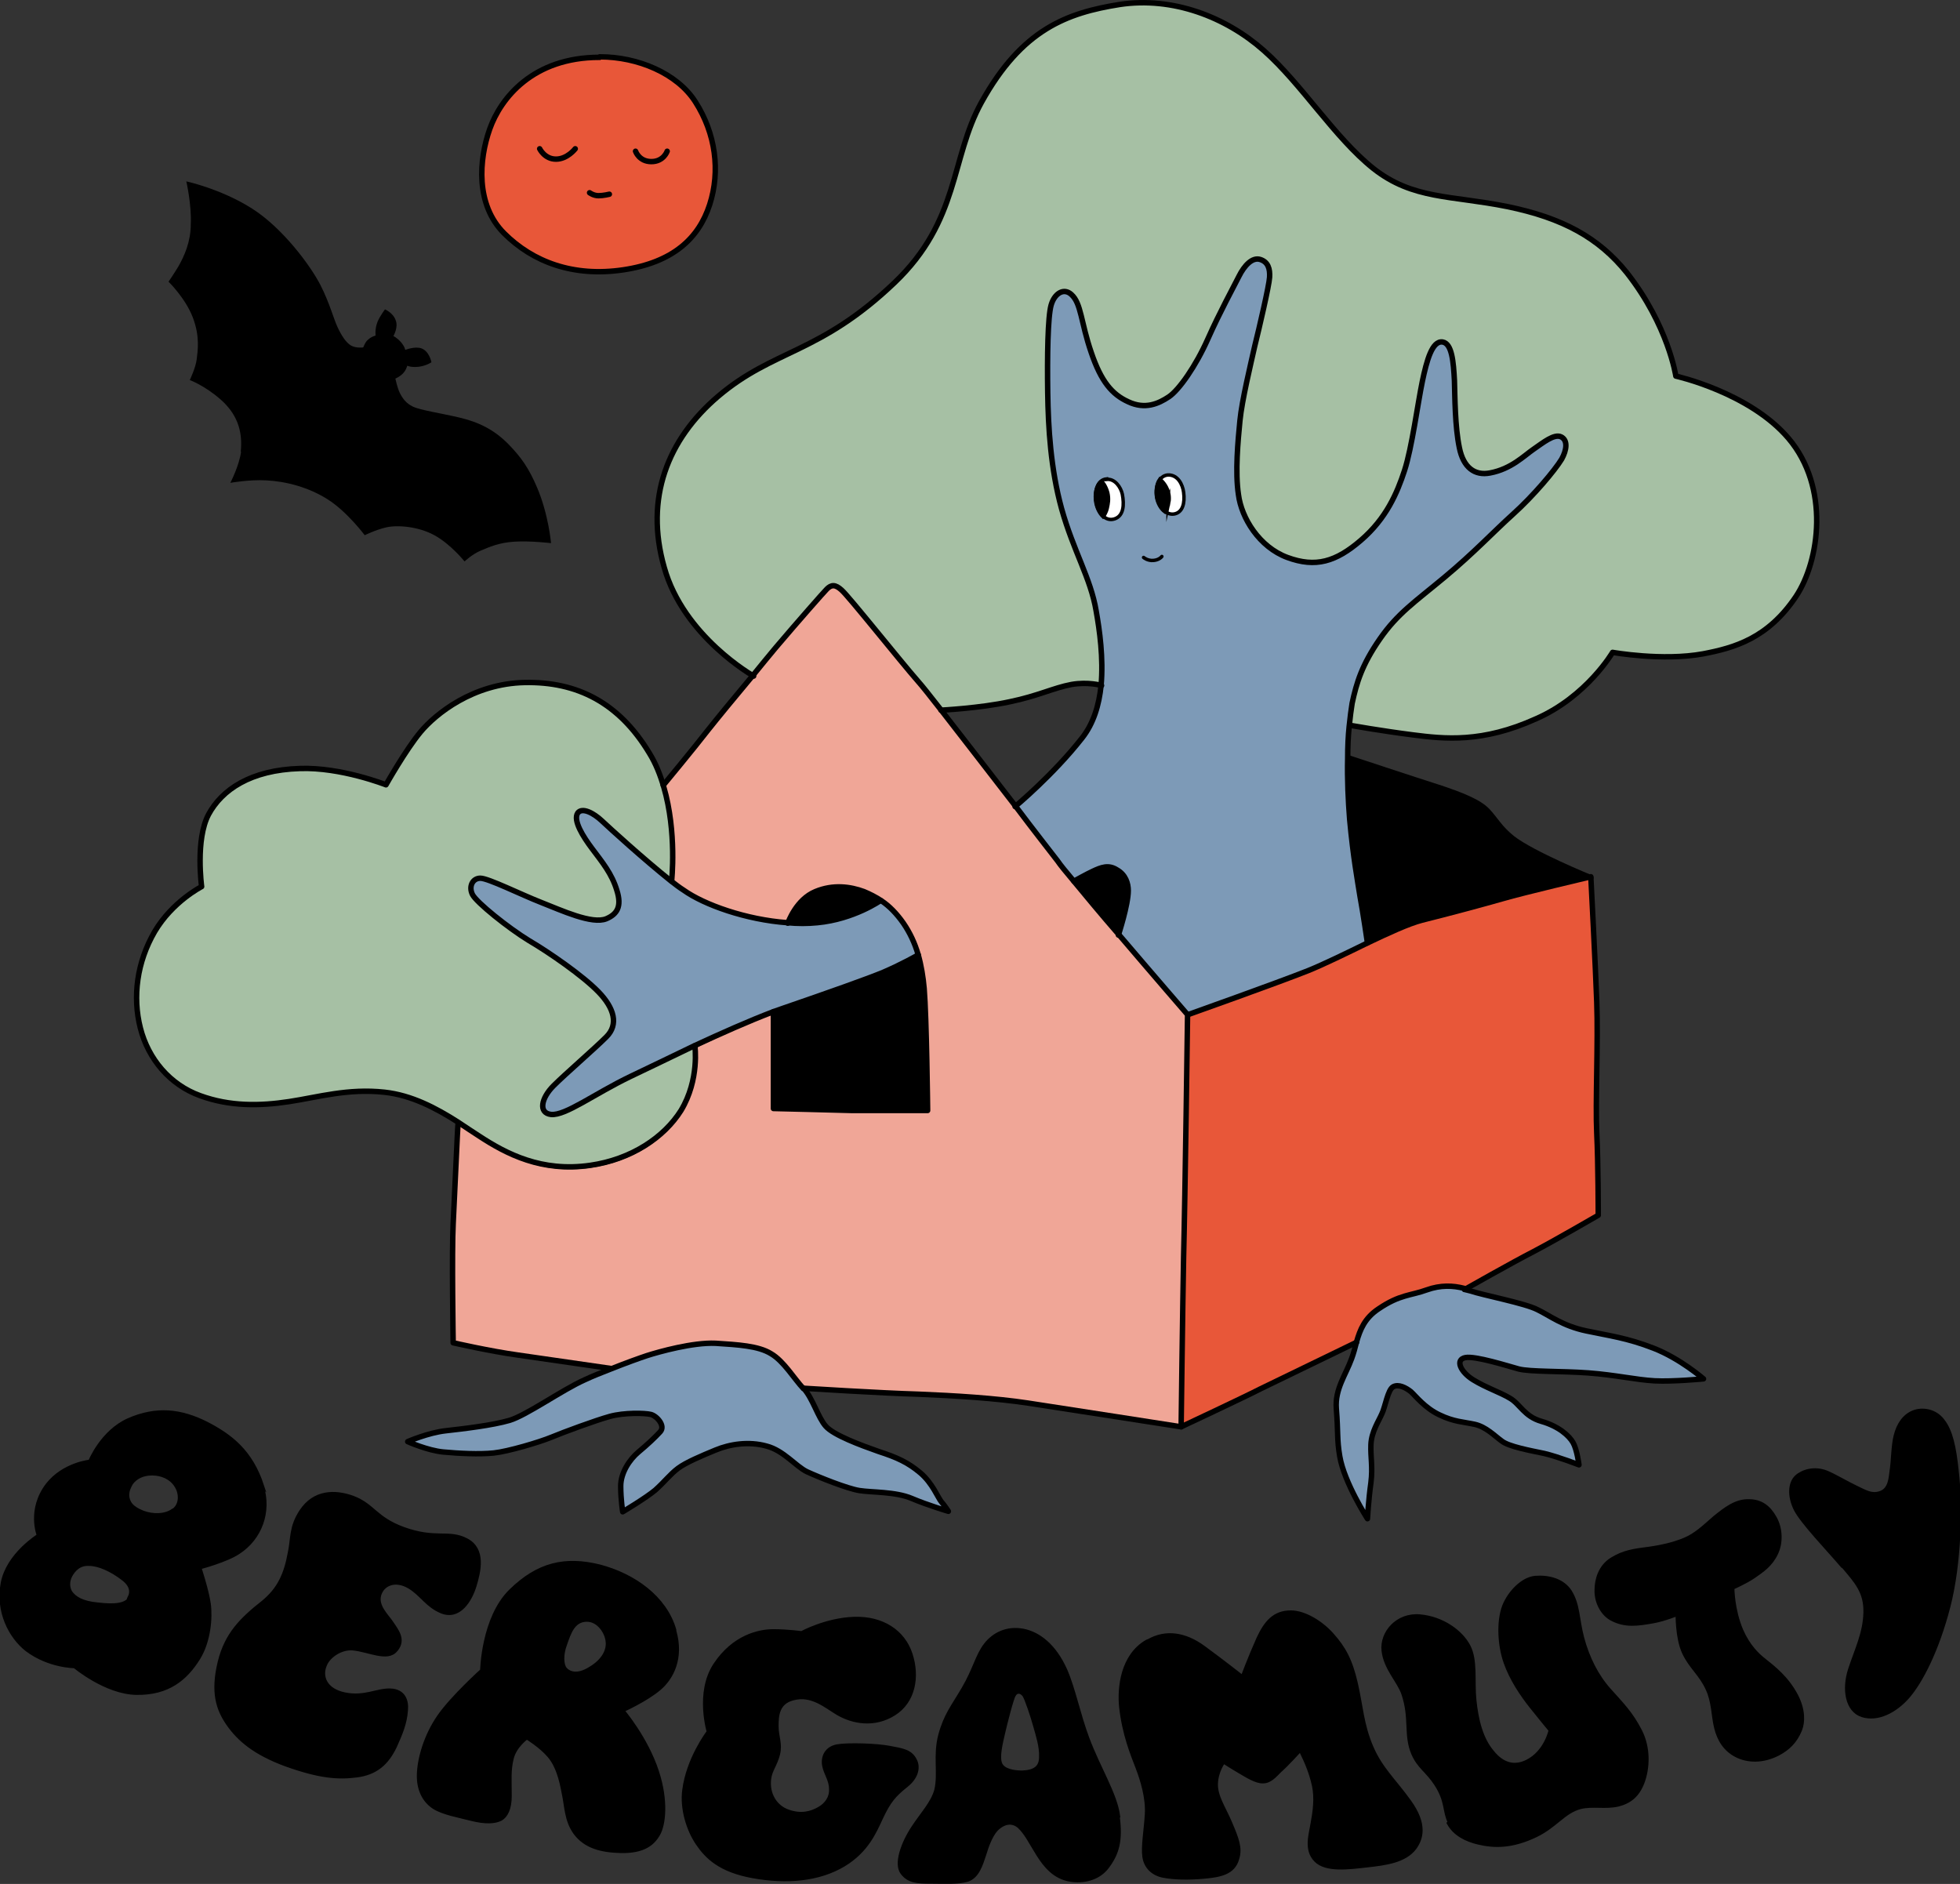<svg viewBox="0 0 39.66 38.12" version="1.1" xmlns="http://www.w3.org/2000/svg" data-sanitized-data-name="Warstwa 1" data-name="Warstwa 1" id="Warstwa_1">
  <rect x="0" y="0" width="39.66" height="38.12" fill="#333333" stroke="none"/>
  <defs>
    <style>
      .cls-1 {
        fill: #7d9ab7;
      }

      .cls-1, .cls-2, .cls-3, .cls-4, .cls-5 {
        stroke-width: 0px;
      }

      .cls-6, .cls-7, .cls-8, .cls-9, .cls-10, .cls-11 {
        stroke-miterlimit: 10;
      }

      .cls-6, .cls-7, .cls-8, .cls-9, .cls-10, .cls-11, .cls-12 {
        stroke: #000;
      }

      .cls-6, .cls-7, .cls-4 {
        fill: #e85739;
      }

      .cls-6, .cls-7, .cls-12 {
        stroke-width: .11px;
      }

      .cls-6, .cls-11, .cls-12 {
        stroke-linecap: round;
      }

      .cls-8 {
        stroke-width: .07px;
      }

      .cls-8, .cls-2, .cls-9 {
        fill: #000;
      }

      .cls-9 {
        stroke-width: .08px;
      }

      .cls-10 {
        fill: #fff;
      }

      .cls-10, .cls-11 {
        stroke-width: .07px;
      }

      .cls-3 {
        fill: #f0a697;
      }

      .cls-11, .cls-12 {
        fill: none;
      }

      .cls-5 {
        fill: #a6c0a4;
      }

      .cls-12 {
        stroke-linejoin: round;
      }
    </style>
  </defs>
  <path d="M4.88,9.13c-.04.3-.22.64-.22.64,0,0,.39-.07.73-.05.4.02.86.14,1.25.39s.74.72.74.72c0,0,.22-.11.44-.16s.64-.02.97.16.61.53.61.53c0,0,.16-.15.33-.22s.36-.16.68-.18.74.03.74.03c0,0-.05-.58-.28-1.12-.17-.4-.32-.61-.57-.87-.3-.31-.62-.46-1-.55s-.79-.15-.94-.22-.22-.18-.27-.28-.09-.29-.09-.29c0,0,.08-.03.15-.1s.09-.16.09-.16c0,0,.08.04.24.02.15-.02.25-.09.25-.09,0,0-.04-.22-.2-.28-.13-.05-.33.03-.33.03,0,0-.01-.07-.09-.16s-.15-.12-.15-.12c0,0,.1-.17.05-.31-.05-.16-.22-.23-.22-.23,0,0-.1.13-.15.25-.06.15-.04.28-.04.28,0,0-.09.02-.16.09-.05.04-.09.15-.09.15,0,0-.15.02-.25-.04s-.19-.2-.27-.37-.16-.49-.35-.86-.75-1.14-1.38-1.54-1.33-.55-1.33-.55c0,0,.11.48.09.87,0,.35-.13.64-.25.85-.09.15-.2.31-.2.31,0,0,.34.33.49.72s.1.68.08.85-.14.42-.14.42c0,0,.3.11.62.39s.46.62.41,1.07Z" class="cls-2"></path>
  <g>
    <g>
      <path d="M36.17,8.87c.84.99.63,2.48.15,3.2-.57.85-1.25,1.04-1.88,1.16-.82.15-1.83-.03-1.83-.03,0,0-.52.89-1.54,1.34-1.1.5-1.87.41-2.5.33s-1.25-.19-1.25-.19h-.02c.02-.19.04-.35.06-.47.09-.42.2-.78.56-1.3.36-.52.71-.75,1.31-1.25s.98-.91,1.39-1.28c.41-.37.84-.88.98-1.11.1-.18.13-.38-.01-.45-.14-.07-.37.12-.56.25s-.45.4-.88.48c-.31.06-.54-.11-.62-.51-.09-.43-.09-1.03-.1-1.36-.02-.38-.05-.75-.24-.78-.21-.03-.32.37-.41.8s-.21,1.34-.36,1.8c-.15.46-.37.97-.88,1.41-.51.44-.92.56-1.49.35s-.93-.8-.99-1.27c-.07-.46-.01-1.09.03-1.5.04-.41.22-1.15.3-1.51.09-.36.29-1.22.3-1.39s-.03-.31-.19-.36c-.16-.05-.32.12-.43.34-.11.22-.39.73-.63,1.27-.24.54-.58,1.03-.79,1.17-.21.14-.48.26-.82.1-.33-.15-.55-.41-.75-1-.21-.61-.2-.99-.4-1.17-.15-.14-.34-.03-.41.21-.07.24-.08,1.06-.07,1.77s.06,1.55.28,2.35c.24.86.59,1.41.7,2.07.07.39.15.96.1,1.51h0s-.28-.08-.61-.02c-.38.07-.67.23-1.25.35-.59.13-1.39.17-1.39.17-.21-.27-.37-.47-.45-.56-.36-.41-1.41-1.73-1.55-1.85-.13-.12-.21-.11-.3-.02-.06.06-.58.65-1.03,1.18-.14.17-.3.36-.46.56,0,0-1.42-.8-1.81-2.2-.4-1.4.07-2.59,1.09-3.46,1.13-.96,2.05-.85,3.57-2.3,1.32-1.26,1.13-2.51,1.76-3.65.82-1.48,1.73-1.81,2.8-1.98,1.07-.16,2.14.25,2.91.93s1.43,1.76,2.22,2.39c.8.63,1.57.54,2.71.77,1.12.23,1.85.63,2.42,1.34.84,1.07.99,2.09.99,2.09,0,0,1.49.33,2.28,1.26Z" class="cls-5"></path>
      <path d="M33.46,27.28c.54.21,1.01.62,1.01.62,0,0-.62.06-.99.04-.37-.02-.8-.12-1.34-.16-.54-.04-1.18-.02-1.41-.08-.22-.06-.88-.27-1.08-.23-.21.04-.1.29.16.45s.54.25.74.37c.21.12.29.37.64.47s.56.29.64.43c.08.14.12.45.12.45,0,0-.41-.16-.7-.23-.29-.06-.72-.14-.86-.25-.14-.1-.32-.29-.55-.34-.23-.05-.42-.05-.71-.19-.3-.14-.49-.39-.58-.47-.1-.08-.25-.16-.36-.1s-.16.41-.23.55c-.06.14-.21.36-.22.62s.04.45,0,.77c-.05.36-.07.73-.07.73,0,0-.47-.73-.56-1.26-.06-.35-.03-.47-.07-.97-.03-.39.19-.68.31-1.01.04-.11.07-.22.1-.34.07-.24.16-.48.45-.67.43-.29.64-.26.97-.38.28-.1.53-.09.76-.03.04.01.08.02.12.03.27.09,1.11.25,1.36.38.25.12.51.33.99.43.47.1.82.14,1.36.35Z" class="cls-1"></path>
      <path d="M32.31,22.93c.03.6.03,1.66.03,1.66,0,0-.88.51-1.3.73-.43.22-1.4.77-1.4.77-.23-.06-.48-.07-.76.03-.33.12-.54.09-.97.38-.29.19-.39.43-.45.67,0,0-1.61.77-1.94.94-.33.16-1.61.77-1.61.77,0,0,.03-2.39.05-3.44.03-1.16.08-4.9.08-4.9,0,0,1.8-.64,2.43-.89.32-.13.77-.35,1.2-.56.42-.2.83-.39,1.1-.46.56-.14,1.23-.32,1.65-.44.41-.12,1.77-.44,1.77-.44,0,0,.1,1.93.12,2.54.03.81-.03,2.04,0,2.65Z" class="cls-4"></path>
      <path d="M31.59,8.84c.14.07.11.27.01.45-.13.23-.57.74-.98,1.11-.41.37-.79.78-1.39,1.28s-.95.73-1.31,1.25c-.36.52-.46.88-.56,1.3-.03.12-.05.28-.06.47-.01.19-.02.41-.03.64,0,.42.01.87.04,1.24.07.77.15,1.25.21,1.56.05.32.15.94.15.94-.43.21-.88.43-1.2.56-.63.25-2.43.89-2.43.89,0,0-.71-.82-1.4-1.63,0,0,.2-.61.2-.9,0-.14-.05-.32-.23-.42-.18-.1-.32-.05-.49.03-.12.06-.38.2-.38.2-.15-.18-.26-.31-.32-.4-.13-.17-.47-.6-.86-1.12,0,0,.78-.64,1.35-1.38.24-.3.35-.68.39-1.07.06-.55-.03-1.12-.1-1.51-.11-.66-.46-1.2-.7-2.07-.22-.8-.27-1.64-.28-2.35s0-1.53.07-1.77c.07-.24.26-.34.41-.21.2.19.19.56.4,1.17.2.59.42.85.75,1,.34.15.61.04.82-.1.21-.14.55-.64.79-1.17.24-.54.51-1.05.63-1.27.11-.22.27-.39.43-.34.16.05.2.19.19.36s-.22,1.03-.3,1.39c-.09.36-.26,1.1-.3,1.51-.04.41-.1,1.03-.03,1.5.07.46.41,1.06.99,1.27s.98.09,1.49-.35c.51-.44.73-.95.88-1.41.15-.46.28-1.37.36-1.8s.19-.83.41-.8c.19.03.22.4.24.78.01.32.01.93.1,1.36.08.4.31.57.62.51.43-.09.69-.35.88-.48s.41-.33.56-.25Z" class="cls-1"></path>
      <path d="M30.6,16.95c.41.32,1.59.8,1.59.8,0,0-1.36.32-1.77.44-.41.12-1.08.3-1.65.44-.28.07-.68.25-1.1.46,0,0-.09-.62-.15-.94-.05-.32-.14-.8-.21-1.56-.03-.37-.05-.82-.04-1.24h.02s1.45.48,1.77.58c.52.17.86.31,1.03.49.16.17.24.34.5.55Z" class="cls-2"></path>
      <path d="M18.58,19.32c-.07-.24-.17-.45-.3-.64-.14-.2-.29-.35-.44-.45-.12-.08-.24-.14-.36-.19-.27-.1-.62-.15-.98,0-.39.16-.55.62-.56.64-.84-.06-1.69-.36-2.1-.66-.08-.06-.17-.12-.26-.19,0,0,.11-.99-.16-1.91,0,0,.63-.76.9-1.11.18-.24.56-.69.92-1.12.16-.2.32-.39.46-.56.44-.54.96-1.13,1.03-1.18.1-.09.18-.1.3.02.13.12,1.19,1.44,1.55,1.85.08.09.24.29.45.56.41.53,1.01,1.3,1.51,1.95.39.51.73.95.86,1.12.06.08.18.22.32.4.24.29.58.68.91,1.08.69.81,1.4,1.63,1.4,1.63,0,0-.06,3.74-.08,4.9-.02,1.05-.05,3.44-.05,3.44,0,0-2.44-.38-3.1-.48-.66-.1-1.48-.15-2.22-.18-.74-.03-2.32-.12-2.32-.12-.19-.21-.4-.56-.66-.71-.26-.15-.67-.18-1.12-.21-.45-.03-1.14.16-1.39.25-.15.05-.43.15-.73.27-.04,0-1.31-.19-1.87-.27-.58-.08-1.32-.25-1.32-.25,0,0-.03-1.84,0-2.41.03-.57.09-2,.1-2.04.15.1.3.2.44.29.55.36,1.26.73,2.24.59.84-.12,1.5-.57,1.84-1.11.38-.63.28-1.31.28-1.31h0c.53-.26,1.1-.51,1.6-.7v1.96s1.29.03,1.59.04c.3,0,1.53,0,1.53,0,0,0-.02-1.87-.07-2.47-.02-.23-.06-.47-.12-.68Z" class="cls-3"></path>
      <path d="M22.61,17.59c.18.1.23.28.23.42,0,.29-.2.9-.2.9-.34-.39-.67-.79-.91-1.08,0,0,.27-.15.38-.2.17-.08.32-.14.49-.03Z" class="cls-2"></path>
      <path d="M12.36,27.69c.3-.12.58-.22.73-.27.25-.08.93-.27,1.39-.25.45.03.86.05,1.12.21.26.15.47.51.66.71s.29.59.45.77c.16.18.7.38,1.07.51.37.12.59.22.84.43.25.21.36.51.43.59.07.08.14.19.14.19,0,0-.41-.12-.74-.26-.33-.14-.81-.12-1.06-.16-.25-.04-.82-.27-1.06-.38-.23-.11-.47-.43-.82-.52-.36-.1-.74-.04-1.03.08-.29.12-.6.25-.76.37-.16.12-.27.27-.46.44-.19.16-.66.44-.66.44,0,0-.04-.25-.04-.52s.18-.54.36-.69c.18-.15.33-.29.44-.41.11-.12-.07-.32-.19-.35-.12-.03-.54-.04-.83.04-.29.08-.94.32-1.18.42-.24.1-.88.29-1.17.32-.29.03-.7.01-1.02-.02-.32-.03-.72-.21-.72-.21,0,0,.41-.18.77-.22.36-.04.95-.11,1.29-.21.34-.1,1.07-.62,1.52-.82.17-.08.35-.15.53-.22Z" class="cls-1"></path>
      <path d="M18.7,20c.05.6.07,2.47.07,2.47,0,0-1.23,0-1.53,0-.3,0-1.59-.04-1.59-.04v-1.96c.06-.02.11-.04.17-.06.96-.33,1.75-.61,2.06-.74.39-.16.67-.33.7-.35.07.22.1.45.12.68Z" class="cls-2"></path>
      <path d="M15.95,18.68c.21.02.41.02.61,0,.74-.07,1.28-.45,1.28-.45.15.11.3.25.44.45.13.18.23.4.3.64-.03.02-.31.18-.7.35-.31.13-1.1.41-2.06.74-.06.02-.11.04-.17.06-.5.19-1.06.44-1.6.69-.48.23-.93.45-1.29.62-.73.35-1.32.8-1.61.77-.26-.03-.2-.33.05-.58.25-.25.82-.74,1.07-.99.25-.25.16-.58-.16-.91s-1-.8-1.41-1.04c-.41-.25-1.06-.77-1.14-.93s0-.33.16-.33.82.33,1.23.49c.41.16,1.03.45,1.32.33.21-.09.32-.24.21-.58-.1-.33-.29-.56-.5-.84-.18-.24-.39-.57-.29-.72.09-.12.32,0,.49.16.17.16.84.77,1.39,1.21.09.07.18.14.26.19.42.3,1.27.6,2.1.66Z" class="cls-1"></path>
      <path d="M17.49,18.04c.12.04.24.1.36.19,0,0-.54.38-1.28.45-.2.02-.41.02-.61,0,0-.02.17-.47.56-.64.36-.15.71-.1.98,0Z" class="cls-2"></path>
      <path d="M14.06,21.17s.1.68-.28,1.31c-.34.55-1,.99-1.84,1.11-.97.14-1.69-.23-2.24-.59-.14-.09-.29-.19-.44-.29h0c-.44-.28-.93-.54-1.48-.6-.74-.08-1.34.11-1.93.19s-1.19.1-1.8-.12c-.6-.22-1.04-.74-1.21-1.37-.16-.63-.07-1.33.29-1.95.36-.62.95-.91.95-.91,0,0-.14-.95.14-1.46.27-.51.85-.9,1.85-.93.84-.03,1.74.33,1.74.33,0,0,.4-.71.7-1.07.3-.36,1.06-.97,2.11-1s1.91.4,2.52,1.43c.13.21.22.44.29.68.27.92.16,1.91.16,1.91-.55-.43-1.22-1.05-1.39-1.21-.17-.16-.4-.29-.49-.16-.1.15.11.48.29.72.21.29.4.52.5.84.1.33,0,.48-.21.58-.29.12-.91-.16-1.32-.33-.41-.16-1.07-.49-1.23-.49s-.25.16-.16.33.73.69,1.14.93c.41.25,1.08.71,1.41,1.04s.41.66.16.91c-.25.25-.82.74-1.07.99-.25.25-.31.55-.05.58.29.03.88-.42,1.61-.77.36-.17.81-.39,1.29-.62h0Z" class="cls-5"></path>
    </g>
    <g>
      <path d="M12.36,27.69h0s-1.31-.19-1.87-.27c-.58-.08-1.32-.25-1.32-.25,0,0-.03-1.84,0-2.41.03-.57.09-2,.1-2.04" class="cls-12"></path>
      <path d="M18.58,19.32s0,0,0,0c-.03.02-.31.18-.7.35-.31.13-1.1.41-2.06.74-.06.02-.11.04-.17.06-.5.19-1.06.44-1.6.69-.48.23-.93.45-1.29.62-.73.35-1.32.8-1.61.77-.26-.03-.2-.33.05-.58.25-.25.82-.74,1.07-.99.25-.25.16-.58-.16-.91s-1-.8-1.41-1.04c-.41-.25-1.06-.77-1.14-.93s0-.33.16-.33.82.33,1.23.49c.41.16,1.03.45,1.32.33.21-.09.32-.24.21-.58-.1-.33-.29-.56-.5-.84-.18-.24-.39-.57-.29-.72.09-.12.32,0,.49.16.17.16.84.77,1.39,1.21.09.07.18.14.26.19.42.3,1.27.6,2.1.66.21.02.41.02.61,0,.74-.07,1.28-.45,1.28-.45" class="cls-12"></path>
      <path d="M15.65,20.47v1.96s1.29.03,1.59.04c.3,0,1.53,0,1.53,0,0,0-.02-1.87-.07-2.47-.02-.23-.06-.47-.12-.68-.07-.24-.17-.45-.3-.64-.14-.2-.29-.35-.44-.45-.12-.08-.24-.14-.36-.19-.27-.1-.62-.15-.98,0-.39.16-.55.62-.56.64h0" class="cls-12"></path>
      <path d="M13.59,17.83s.11-.99-.16-1.91c-.07-.24-.16-.47-.29-.68-.62-1.03-1.47-1.45-2.52-1.43s-1.81.64-2.11,1c-.3.36-.7,1.07-.7,1.07,0,0-.91-.36-1.74-.33-1,.03-1.58.43-1.85.93-.27.51-.14,1.46-.14,1.46,0,0-.59.3-.95.91-.36.62-.45,1.32-.29,1.95.16.63.6,1.15,1.21,1.37.6.22,1.21.21,1.8.12s1.19-.27,1.93-.19c.55.06,1.04.32,1.48.6h0c.15.1.3.2.44.29.55.36,1.26.73,2.24.59.84-.12,1.5-.57,1.84-1.11.38-.63.28-1.31.28-1.31" class="cls-12"></path>
      <path d="M16.26,28.09c.19.21.29.59.45.77.16.18.7.38,1.07.51.37.12.59.22.84.43.25.21.36.51.43.59.07.08.14.19.14.19,0,0-.41-.12-.74-.26-.33-.14-.81-.12-1.06-.16-.25-.04-.82-.27-1.06-.38-.23-.11-.47-.43-.82-.52-.36-.1-.74-.04-1.03.08-.29.12-.6.25-.76.37-.16.12-.27.27-.46.44-.19.16-.66.44-.66.44,0,0-.04-.25-.04-.52s.18-.54.36-.69c.18-.15.33-.29.44-.41.11-.12-.07-.32-.19-.35-.12-.03-.54-.04-.83.04-.29.08-.94.32-1.18.42-.24.1-.88.29-1.17.32-.29.03-.7.01-1.02-.02-.32-.03-.72-.21-.72-.21,0,0,.41-.18.77-.22.36-.04.95-.11,1.29-.21.34-.1,1.07-.62,1.52-.82.17-.08.35-.15.53-.22.3-.12.58-.22.73-.27.25-.08.93-.27,1.39-.25.45.03.86.05,1.12.21.26.15.47.51.66.71Z" class="cls-12"></path>
      <path d="M29.63,26.09s.08.02.12.03c.27.09,1.11.25,1.36.38.25.12.51.33.99.43.47.1.82.14,1.36.35.54.21,1.01.62,1.01.62,0,0-.62.06-.99.04-.37-.02-.8-.12-1.34-.16-.54-.04-1.18-.02-1.41-.08-.22-.06-.88-.27-1.08-.23-.21.04-.1.29.16.45s.54.25.74.37c.21.12.29.37.64.47s.56.29.64.43c.08.14.12.45.12.45,0,0-.41-.16-.7-.23-.29-.06-.72-.14-.86-.25-.14-.1-.32-.29-.55-.34-.23-.05-.42-.05-.71-.19-.3-.14-.49-.39-.58-.47-.1-.08-.25-.16-.36-.1s-.16.41-.23.55c-.06.14-.21.36-.22.62s.04.45,0,.77c-.05.36-.07.73-.07.73,0,0-.47-.73-.56-1.26-.06-.35-.03-.47-.07-.97-.03-.39.19-.68.31-1.01.04-.11.07-.22.1-.34.07-.24.16-.48.45-.67.43-.29.64-.26.97-.38.28-.1.53-.09.76-.03Z" class="cls-12"></path>
      <path d="M16.26,28.09s1.59.1,2.32.12c.74.03,1.56.08,2.22.18.66.1,3.1.48,3.1.48,0,0,.03-2.39.05-3.44.03-1.16.08-4.9.08-4.9,0,0-.71-.82-1.4-1.63-.34-.39-.67-.79-.91-1.08-.15-.18-.26-.31-.32-.4-.13-.17-.47-.6-.86-1.12-.5-.65-1.1-1.42-1.51-1.95-.21-.27-.37-.47-.45-.56-.36-.41-1.41-1.73-1.55-1.85-.13-.12-.21-.11-.3-.02-.06.06-.58.65-1.03,1.18-.14.17-.3.36-.46.56-.36.43-.73.88-.92,1.12-.27.35-.9,1.11-.9,1.11" class="cls-12"></path>
      <path d="M23.9,28.87s1.28-.6,1.61-.77c.33-.16,1.94-.94,1.94-.94" class="cls-12"></path>
      <path d="M24.04,20.53s1.8-.64,2.43-.89c.32-.13.77-.35,1.2-.56.42-.2.83-.39,1.1-.46.56-.14,1.23-.32,1.65-.44.41-.12,1.77-.44,1.77-.44,0,0,.1,1.93.12,2.54.03.81-.03,2.04,0,2.65s.03,1.66.03,1.66c0,0-.88.51-1.3.73-.43.22-1.4.77-1.4.77" class="cls-12"></path>
      <path d="M27.3,15.34s1.45.48,1.77.58c.52.17.86.31,1.03.49.16.17.24.34.5.55.41.32,1.59.8,1.59.8" class="cls-12"></path>
      <path d="M21.73,17.83s.27-.15.38-.2c.17-.08.32-.14.49-.03.18.1.23.28.23.42,0,.29-.2.9-.2.9" class="cls-12"></path>
      <path d="M27.67,19.08s-.09-.62-.15-.94c-.05-.32-.14-.8-.21-1.56-.03-.37-.05-.82-.04-1.24,0-.23.01-.45.03-.64.02-.19.04-.35.06-.47.09-.42.2-.78.56-1.3.36-.52.71-.75,1.31-1.25s.98-.91,1.39-1.28c.41-.37.84-.88.98-1.11.1-.18.13-.38-.01-.45-.14-.07-.37.12-.56.25s-.45.4-.88.48c-.31.06-.54-.11-.62-.51-.09-.43-.09-1.03-.1-1.36-.02-.38-.05-.75-.24-.78-.21-.03-.32.37-.41.8s-.21,1.34-.36,1.8c-.15.46-.37.97-.88,1.41-.51.44-.92.56-1.49.35s-.93-.8-.99-1.27c-.07-.46-.01-1.09.03-1.5.04-.41.22-1.15.3-1.51.09-.36.29-1.22.3-1.39s-.03-.31-.19-.36c-.16-.05-.32.12-.43.34-.11.22-.39.73-.63,1.27-.24.54-.58,1.03-.79,1.17-.21.14-.48.26-.82.1-.33-.15-.55-.41-.75-1-.21-.61-.2-.99-.4-1.17-.15-.14-.34-.03-.41.21-.07.24-.08,1.06-.07,1.77s.06,1.55.28,2.35c.24.86.59,1.41.7,2.07.07.39.15.96.1,1.51-.04.39-.15.77-.39,1.07-.58.74-1.35,1.38-1.35,1.38" class="cls-12"></path>
      <path d="M19.04,14.37s.79-.04,1.39-.17c.58-.12.88-.28,1.25-.35.34-.06.61.02.61.02" class="cls-12"></path>
      <path d="M15.25,13.68s-1.42-.8-1.81-2.2c-.4-1.4.07-2.59,1.09-3.46,1.13-.96,2.05-.85,3.57-2.3,1.32-1.26,1.13-2.51,1.76-3.65.82-1.48,1.73-1.81,2.8-1.98,1.07-.16,2.14.25,2.91.93s1.43,1.76,2.22,2.39c.8.63,1.57.54,2.71.77,1.12.23,1.85.63,2.42,1.34.84,1.07.99,2.09.99,2.09,0,0,1.49.33,2.28,1.26.84.99.63,2.48.15,3.2-.57.85-1.25,1.04-1.88,1.16-.82.15-1.83-.03-1.83-.03,0,0-.52.89-1.54,1.34-1.1.5-1.87.41-2.5.33s-1.25-.19-1.25-.19" class="cls-12"></path>
    </g>
  </g>
  <path d="M23.14,11.28s.08.07.2.06c.12-.01.17-.08.17-.08" class="cls-11"></path>
  <path d="M22.39,9.7c.17-.02.29.16.32.3.04.21.03.44-.16.5s-.33-.13-.37-.34.02-.45.21-.47Z" class="cls-10"></path>
  <path d="M23.64,9.61c.2,0,.29.2.31.35.03.22-.02.41-.19.44s-.31-.15-.35-.33.02-.45.23-.46Z" class="cls-10"></path>
  <path d="M22.32,10.45c-.07-.07-.12-.17-.14-.28-.03-.16,0-.35.11-.43,0,0,.08.08.12.23.03.13.01.22-.01.31s-.07.16-.07.16Z" class="cls-9"></path>
  <path d="M23.64,10.2c.02-.09.02-.19-.02-.29-.05-.13-.15-.21-.15-.21-.07.1-.08.25-.06.37.02.11.08.22.16.28,0,0,.05-.07.07-.15Z" class="cls-9"></path>
  <path d="M12.14,1.15c.76,0,1.56.33,1.93.91.41.64.51,1.4.29,2.08s-.74,1.17-1.75,1.32-1.83-.16-2.41-.74-.51-1.49-.29-2.11.87-1.45,2.22-1.45Z" class="cls-7"></path>
  <path d="M10.92,3.01s.1.21.33.21.39-.21.39-.21" class="cls-6"></path>
  <path d="M12.86,3.06s.07.21.32.21.32-.21.32-.21" class="cls-6"></path>
  <path d="M11.93,3.9s.08.06.18.06.22-.03.22-.03" class="cls-6"></path>
  <g>
    <path d="M5.31,30.07c-.23-.71-.65-1.02-1.13-1.27-.52-.26-1.01-.32-1.58-.07-.54.24-.78.84-.78.84,0,0-.53.05-.86.47-.39.51-.18,1.03-.18,1.03,0,0-.62.38-.73.96s.16,1.09.49,1.35c.45.34.97.34.97.34,0,0,.63.53,1.25.54.64.01,1-.29,1.26-.71.21-.34.25-.82.21-1.1-.04-.28-.19-.73-.19-.73,0,0,.54-.14.79-.31.43-.28.64-.81.47-1.35ZM2.64,32.32c-.08.16-.32.18-.66.14-.33-.03-.47-.13-.55-.24-.05-.08-.07-.21,0-.34.06-.11.17-.24.37-.23.2,0,.46.12.68.29.19.14.19.28.14.38ZM3.5,30.56c-.15.11-.4.12-.61.04-.23-.09-.3-.2-.31-.34,0-.11.04-.18.08-.25.09-.12.23-.19.42-.19.19,0,.38.08.48.24.1.15.11.38-.05.5Z" class="cls-8"></path>
    <path d="M13.65,32.98c-.19-.66-.83-1.11-1.52-1.29-.69-.17-1.24-.05-1.8.5-.56.55-.58,1.61-.58,1.61,0,0-.6.54-.87.93-.27.39-.4.85-.41,1.17-.01.31.11.54.31.67.19.12.49.17.76.24.28.07.47.06.59,0,.11-.06.19-.21.19-.47,0-.33-.02-.52.04-.76.06-.25.3-.42.3-.42,0,0,.28.17.45.37s.24.48.29.75c.06.27.05.54.23.8.21.29.54.37.93.38.46.01.65-.15.76-.34.12-.2.17-.69-.02-1.27-.22-.68-.7-1.24-.7-1.24,0,0,.47-.21.74-.44.25-.21.47-.61.31-1.17ZM11.94,33.76c-.24.15-.41.11-.5.01-.07-.08-.08-.29,0-.5.08-.23.16-.48.42-.49.26-.01.42.27.43.44.02.17-.08.38-.35.54Z" class="cls-8"></path>
    <path d="M22.63,36.74c-.06-.44-.39-.95-.62-1.56-.19-.51-.28-1-.45-1.39-.22-.49-.54-.74-.86-.8-.32-.06-.59.07-.76.29-.17.22-.22.5-.45.89-.21.36-.36.53-.47.94-.11.42,0,.77-.08,1.11-.07.26-.29.49-.46.75-.22.33-.36.74-.23.92.13.18.31.19.59.19.26,0,.54.02.74-.04.2-.07.27-.3.34-.51.05-.17.13-.39.24-.51.15-.15.32-.18.46-.06.14.13.23.32.38.56.15.24.34.47.66.52.24.04.57-.01.76-.28.19-.26.27-.52.2-1.02ZM20.69,35.86c-.19,0-.38-.04-.44-.16-.07-.14.01-.44.05-.62.04-.18.18-.73.22-.78.04-.08.13-.09.2,0,.05.07.17.44.22.62.05.18.13.42.12.63,0,.21-.12.3-.38.31Z" class="cls-8"></path>
    <path d="M23.24,33.2c.35-.2.74-.14,1.11.13s.79.6.79.6c0,0,.15-.4.32-.78.15-.32.32-.53.66-.53.27,0,.61.2.84.46s.37.5.48.98.12.83.31,1.28.47.69.77,1.11c.34.47.24.76.11.94-.2.27-.6.32-.96.36s-.84.11-1.05-.11-.1-.52-.06-.78c.06-.33.07-.57,0-.82-.08-.32-.25-.63-.25-.63,0,0-.27.3-.41.42-.1.1-.2.22-.34.22-.14.01-.34-.12-.51-.22s-.29-.18-.29-.18c0,0-.14.18-.15.44s.16.49.29.8.21.5.14.72c-.08.29-.35.34-.68.37s-.61.02-.82-.02-.36-.18-.39-.39.03-.53.05-.86-.09-.69-.19-.95-.27-.67-.33-1.22c-.04-.38.02-1.04.53-1.33Z" class="cls-8"></path>
    <path d="M29.31,36.89c.12.22.35.34.61.4.3.07.66.09,1.16-.15.41-.2.56-.48.9-.57.25-.06.5.01.76-.05.24-.06.4-.19.5-.45.11-.29.13-.7-.05-1.05s-.36-.53-.62-.82-.44-.65-.55-1.06c-.1-.38-.08-.67-.25-.94-.15-.23-.44-.3-.7-.28s-.53.3-.64.58c-.12.32-.09.8.03,1.14s.33.65.52.89.39.48.39.48c0,0-.09.44-.47.63-.26.13-.5.06-.7-.19-.23-.27-.32-.66-.36-1.05s.03-.8-.12-1.09-.53-.57-.99-.61-.78.34-.74.7.31.61.4.87c.17.5.04.83.2,1.21.12.28.29.35.47.63.22.34.16.55.27.76Z" class="cls-8"></path>
    <path d="M33.95,32.66s-.27.11-.49.15c-.33.06-.57.09-.83-.04-.21-.1-.34-.36-.33-.6,0-.2.07-.47.31-.62s.45-.18.77-.22c.28-.04.57-.11.79-.22.21-.11.4-.3.53-.41.2-.16.42-.34.69-.33.24,0,.4.12.52.33.13.22.14.52.03.74-.11.23-.28.34-.45.46-.16.11-.43.23-.43.23,0,0,0,.44.18.86.14.32.33.5.46.6.2.16.46.36.65.72.15.29.14.54.08.69-.1.25-.26.39-.45.49-.31.16-.62.15-.85.03s-.35-.32-.41-.56-.05-.52-.17-.78c-.14-.31-.34-.44-.48-.74s-.13-.79-.13-.79Z" class="cls-8"></path>
    <path d="M37.28,31.69c-.29-.34-.82-.89-.95-1.15s-.12-.53.02-.66c.12-.11.36-.19.61-.09.15.06.4.21.59.3s.31.17.48.12c.22-.06.22-.32.24-.45.03-.17.03-.5.08-.7.06-.25.19-.42.37-.49s.44-.03.59.17c.17.21.24.55.29,1.03.08.67.06,1.85-.17,2.74s-.56,1.52-.82,1.82-.62.48-.93.38-.38-.53-.25-.93.3-.73.31-1.15-.18-.62-.45-.94Z" class="cls-8"></path>
    <path d="M14.34,35.06s-.25-.81.13-1.38.89-.68,1.18-.68.57.04.57.04c0,0,.49-.27,1.06-.29s1,.26,1.15.72.06.96-.34,1.21-.83.17-1.14-.01c-.25-.15-.53-.4-.9-.3-.32.08-.33.35-.33.56s.08.35.03.56-.16.33-.18.5c-.04.31.12.57.38.66s.46.04.63-.06c.14-.08.24-.22.23-.39,0-.19-.11-.31-.14-.48s.05-.35.27-.39.8-.02,1.06.03.43.07.52.26c.06.11.06.32-.18.51-.25.2-.35.32-.51.66-.13.28-.29.66-.75.94-.51.31-1.17.36-1.84.24s-.94-.39-1.13-.67-.32-.71-.27-1.08c.08-.63.48-1.16.48-1.16Z" class="cls-8"></path>
    <path d="M8.02,33.38c.17-.21,0-.4-.09-.54s-.32-.34-.25-.57.33-.32.6-.16c.25.15.36.38.65.5.36.15.59-.23.68-.53s.19-.73-.17-.92-.62.01-1.28-.23c-.57-.21-.6-.47-1.02-.63-.36-.13-.78-.13-1.05.28-.21.32-.17.55-.23.83-.08.44-.21.74-.54,1.01-.43.34-.74.64-.88,1.21-.15.62-.03.96.17,1.25.22.32.55.6,1.18.83.67.24,1.05.27,1.43.22s.61-.24.78-.6c.12-.27.2-.46.22-.72.02-.2-.05-.4-.32-.41s-.52.16-.92.08-.5-.36-.4-.59c.07-.18.32-.35.56-.33.32.03.7.24.87.03Z" class="cls-8"></path>
  </g>
</svg>